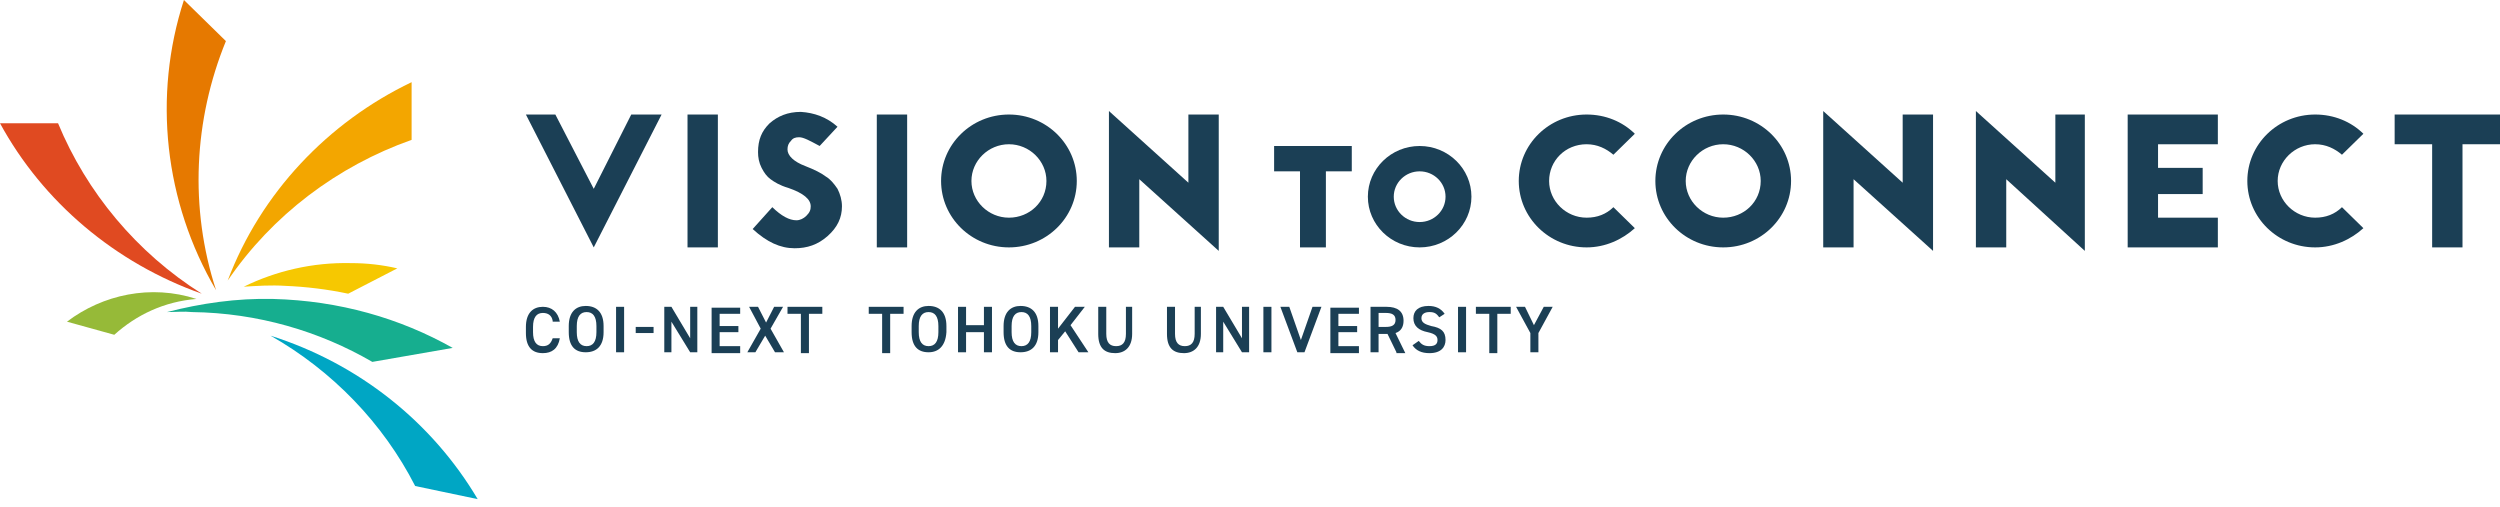 <svg fill="none" height="29" viewBox="0 0 143 29" width="143" xmlns="http://www.w3.org/2000/svg" xmlns:xlink="http://www.w3.org/1999/xlink"><clipPath id="a"><path d="m0 0h143v29h-143z"/></clipPath><g clip-path="url(#a)"><path d="m25.893 19.9c-3.013-1.7-6.486-2.7-10.265-2.8-2.094-.05-4.137.25-6.077.75.46 0 .97-.05 1.43 0 3.779.05 7.303 1.1 10.316 2.85z" fill="#16ae8f"/><path d="m6.537 19.15c1.277-1.15 2.86-1.9 4.699-2.05-2.605-.85-5.363-.25-7.405 1.3z" fill="#96ba38"/><path d="m22.727 15.35c-.868-.2-1.736-.3-2.656-.3-2.196-.05-4.29.45-6.129 1.35.766-.05 1.583-.1 2.349-.05 1.226.05 2.451.2 3.626.45z" fill="#f6c801"/><path d="m23.544 4.7c-4.801 2.3-8.631 6.35-10.521 11.35 2.554-3.75 6.282-6.55 10.521-8.05z" fill="#f3a600"/><path d="m12.921 2.35-2.4-2.35c-1.787 5.5-1.124 11.55 1.839 16.6-1.532-4.7-1.277-9.75.562-14.25z" fill="#e67900"/><path d="m3.32 7.05h-3.32c2.451 4.5 6.588 8 11.542 9.75-3.728-2.35-6.588-5.8-8.222-9.75z" fill="#e04a21"/><path d="m23.748 27.8 3.575.75c-2.605-4.4-6.793-7.75-11.849-9.35 3.524 2 6.435 5 8.274 8.6z" fill="#00a6c4"/><g fill="#1b3f55"><path d="m98.568 6.551c-2.145 0-3.881 1.7-3.881 3.8 0 2.1 1.736 3.8 3.881 3.8s3.881-1.7 3.881-3.8c0-2.1-1.736-3.8-3.881-3.8zm0 5.9c-1.175 0-2.145-.95-2.145-2.1 0-1.15.97-2.1 2.145-2.1 1.175 0 2.145.95 2.145 2.1 0 1.2-.97 2.1-2.145 2.1z"/><path d="m90.754 8.251c.613 0 1.123.25 1.532.6l1.226-1.2c-.715-.7-1.685-1.1-2.758-1.1-2.145 0-3.881 1.7-3.881 3.8 0 2.1 1.736 3.8 3.881 3.8 1.073 0 2.043-.45 2.758-1.1l-1.226-1.2c-.409.4-.919.6-1.532.6-1.175 0-2.145-.95-2.145-2.1 0-1.15.919-2.1 2.145-2.1z"/><path d="m132.428 8.251c.613 0 1.124.25 1.532.6l1.226-1.2c-.715-.7-1.685-1.1-2.758-1.1-2.145 0-3.881 1.7-3.881 3.8 0 2.1 1.736 3.8 3.881 3.8 1.073 0 2.043-.45 2.758-1.1l-1.226-1.2c-.408.4-.919.6-1.532.6-1.174 0-2.145-.95-2.145-2.1 0-1.15.971-2.1 2.145-2.1z"/><path d="m41.062 6.551h-1.736v7.6h1.736z"/><path d="m51.889 6.551h-1.736v7.6h1.736z"/><path d="m33.962 10.801-2.196-4.25h-1.685l3.881 7.6 3.881-7.6h-1.736z"/><path d="m108.833 10.451-4.545-4.1v7.8h1.736v-3.9l4.546 4.1v-7.8h-1.737z"/><path d="m117.566 10.451-4.545-4.1v7.8h1.736v-3.9l4.495 4.1v-7.8h-1.686z"/><path d="m67.976 10.451-4.545-4.1v7.8h1.736v-3.9l4.545 4.1v-7.8h-1.736z"/><path d="m136.974 6.551v1.7h2.145v5.9h1.736v-5.9h2.145v-1.7z"/><path d="m121.703 6.551v7.6h5.158v-1.7h-3.421v-1.35h2.553v-1.5h-2.553v-1.35h3.421v-1.7z"/><path d="m77.322 8.351h-4.443v1.45h1.481v4.35h1.481v-4.35h1.481z"/><path d="m81.204 8.351c-1.634 0-2.962 1.3-2.962 2.9 0 1.6 1.328 2.9 2.962 2.9s2.962-1.3 2.962-2.9c0-1.6-1.328-2.9-2.962-2.9zm0 4.35c-.817 0-1.481-.65-1.481-1.45s.664-1.45 1.481-1.45 1.481.65 1.481 1.45-.664 1.45-1.481 1.45z"/><path d="m47.905 7.25-1.021 1.1c-.562-.3-.919-.5-1.175-.5-.204 0-.357.05-.46.2-.153.15-.204.3-.204.5 0 .35.357.7 1.021.95.511.2.919.4 1.175.6.255.15.46.4.664.7.153.3.255.65.255 1 0 .65-.255 1.2-.817 1.7s-1.175.7-1.89.7c-.817 0-1.583-.35-2.4-1.1l1.124-1.25c.511.5.97.75 1.379.75.204 0 .409-.1.562-.25.204-.2.255-.35.255-.55 0-.4-.409-.75-1.277-1.05-.511-.15-.817-.35-1.021-.5-.204-.15-.357-.35-.511-.65-.153-.3-.204-.6-.204-.9 0-.7.204-1.2.664-1.65.46-.4 1.021-.65 1.788-.65.766.05 1.481.3 2.094.85z"/><path d="m57.711 6.551c-2.145 0-3.881 1.7-3.881 3.8 0 2.1 1.736 3.8 3.881 3.8s3.881-1.7 3.881-3.8c0-2.1-1.736-3.8-3.881-3.8zm0 5.9c-1.175 0-2.145-.95-2.145-2.1 0-1.15.97-2.1 2.145-2.1 1.175 0 2.145.95 2.145 2.1 0 1.2-.97 2.1-2.145 2.1z"/><path d="m31.613 18.35c-.051-.3-.255-.45-.562-.45-.357 0-.562.25-.562.8v.3c0 .55.204.8.562.8.306 0 .46-.15.562-.45h.409c-.102.6-.46.85-.97.85-.613 0-.97-.35-.97-1.15v-.35c0-.8.408-1.15.97-1.15.511 0 .868.3.97.85h-.409z"/><path d="m33.503 20.15c-.613 0-.97-.35-.97-1.15v-.35c0-.8.408-1.15.97-1.15.613 0 1.022.35 1.022 1.15v.35c0 .8-.409 1.15-1.022 1.15zm-.511-1.15c0 .55.204.8.562.8s.562-.25.562-.8v-.35c0-.55-.204-.8-.562-.8s-.562.25-.562.8z"/><path d="m35.699 20.15h-.46v-2.6h.46z"/><path d="m36.363 18.7h1.021v.35h-1.021z"/><path d="m39.887 17.55v2.6h-.409l-1.073-1.75v1.75h-.408v-2.6h.408l1.073 1.8v-1.8z"/><path d="m42.338 17.55v.4h-1.175v.7h1.073v.35h-1.073v.8h1.175v.4h-1.634v-2.6h1.634z"/><path d="m42.747 20.15.766-1.35-.664-1.25h.511l.46.9.46-.9h.511l-.715 1.25.766 1.35h-.511l-.562-.95-.562.95z"/><path d="m47.037 17.55v.4h-.766v2.25h-.46v-2.25h-.766v-.4z"/><path d="m51.684 17.55v.4h-.766v2.25h-.46v-2.25h-.766v-.4z"/><path d="m53.114 20.15c-.613 0-.97-.35-.97-1.15v-.35c0-.8.409-1.15.97-1.15.613 0 1.021.35 1.021 1.15v.35c-.051.8-.46 1.15-1.021 1.15zm-.562-1.15c0 .55.204.8.562.8s.562-.25.562-.8v-.35c0-.55-.204-.8-.562-.8s-.562.25-.562.8z"/><path d="m55.259 18.6h1.022v-1.05h.46v2.6h-.46v-1.15h-1.022v1.15h-.46v-2.6h.46z"/><path d="m58.375 20.15c-.613 0-.97-.35-.97-1.15v-.35c0-.8.409-1.15.97-1.15.613 0 1.021.35 1.021 1.15v.35c0 .8-.409 1.15-1.021 1.15zm-.511-1.15c0 .55.204.8.562.8s.562-.25.562-.8v-.35c0-.55-.204-.8-.562-.8s-.562.25-.562.8z"/><path d="m61.694 20.15-.766-1.2-.409.5v.7h-.46v-2.6h.46v1.25l.97-1.25h.562l-.817 1.05 1.021 1.55z"/><path d="m64.759 17.55v1.55c0 .75-.409 1.1-.97 1.1-.613 0-.97-.3-.97-1.1v-1.55h.46v1.55c0 .5.204.7.562.7s.562-.2.562-.7v-1.55z"/><path d="m68.691 17.55v1.55c0 .75-.409 1.1-.97 1.1-.613 0-.97-.3-.97-1.1v-1.55h.46v1.55c0 .5.204.7.562.7s.562-.2.562-.7v-1.55z"/><path d="m71.449 17.55v2.6h-.408l-1.073-1.75v1.75h-.409v-2.6h.409l1.073 1.8v-1.8z"/><path d="m72.726 20.15h-.46v-2.6h.46z"/><path d="m73.747 17.55.664 1.9.664-1.9h.511l-.97 2.6h-.409l-.97-2.6z"/><path d="m77.731 17.55v.4h-1.175v.7h1.073v.35h-1.073v.8h1.175v.4h-1.634v-2.6h1.634z"/><path d="m79.876 20.15-.511-1.05h-.511v1.05h-.46v-2.6h.919c.613 0 .97.25.97.8 0 .35-.153.6-.46.7l.562 1.15h-.511zm-.613-1.45c.357 0 .562-.1.562-.4s-.204-.4-.562-.4h-.408v.8z"/><path d="m82.327 18.15c-.153-.2-.255-.3-.562-.3-.255 0-.46.1-.46.35s.204.35.562.45c.562.1.817.3.817.8 0 .4-.255.75-.919.75-.46 0-.766-.15-.97-.45l.357-.25c.153.2.306.3.613.3.357 0 .46-.15.46-.35s-.102-.35-.562-.45c-.511-.1-.817-.35-.817-.8 0-.4.255-.7.868-.7.409 0 .715.15.919.45z"/><path d="m83.859 20.15h-.46v-2.6h.46z"/><path d="m86.413 17.55v.4h-.766v2.25h-.46v-2.25h-.766v-.4z"/><path d="m87.23 17.55.511 1.05.562-1.05h.511l-.817 1.5v1.1h-.46v-1.1l-.817-1.5z"/></g></g></svg>